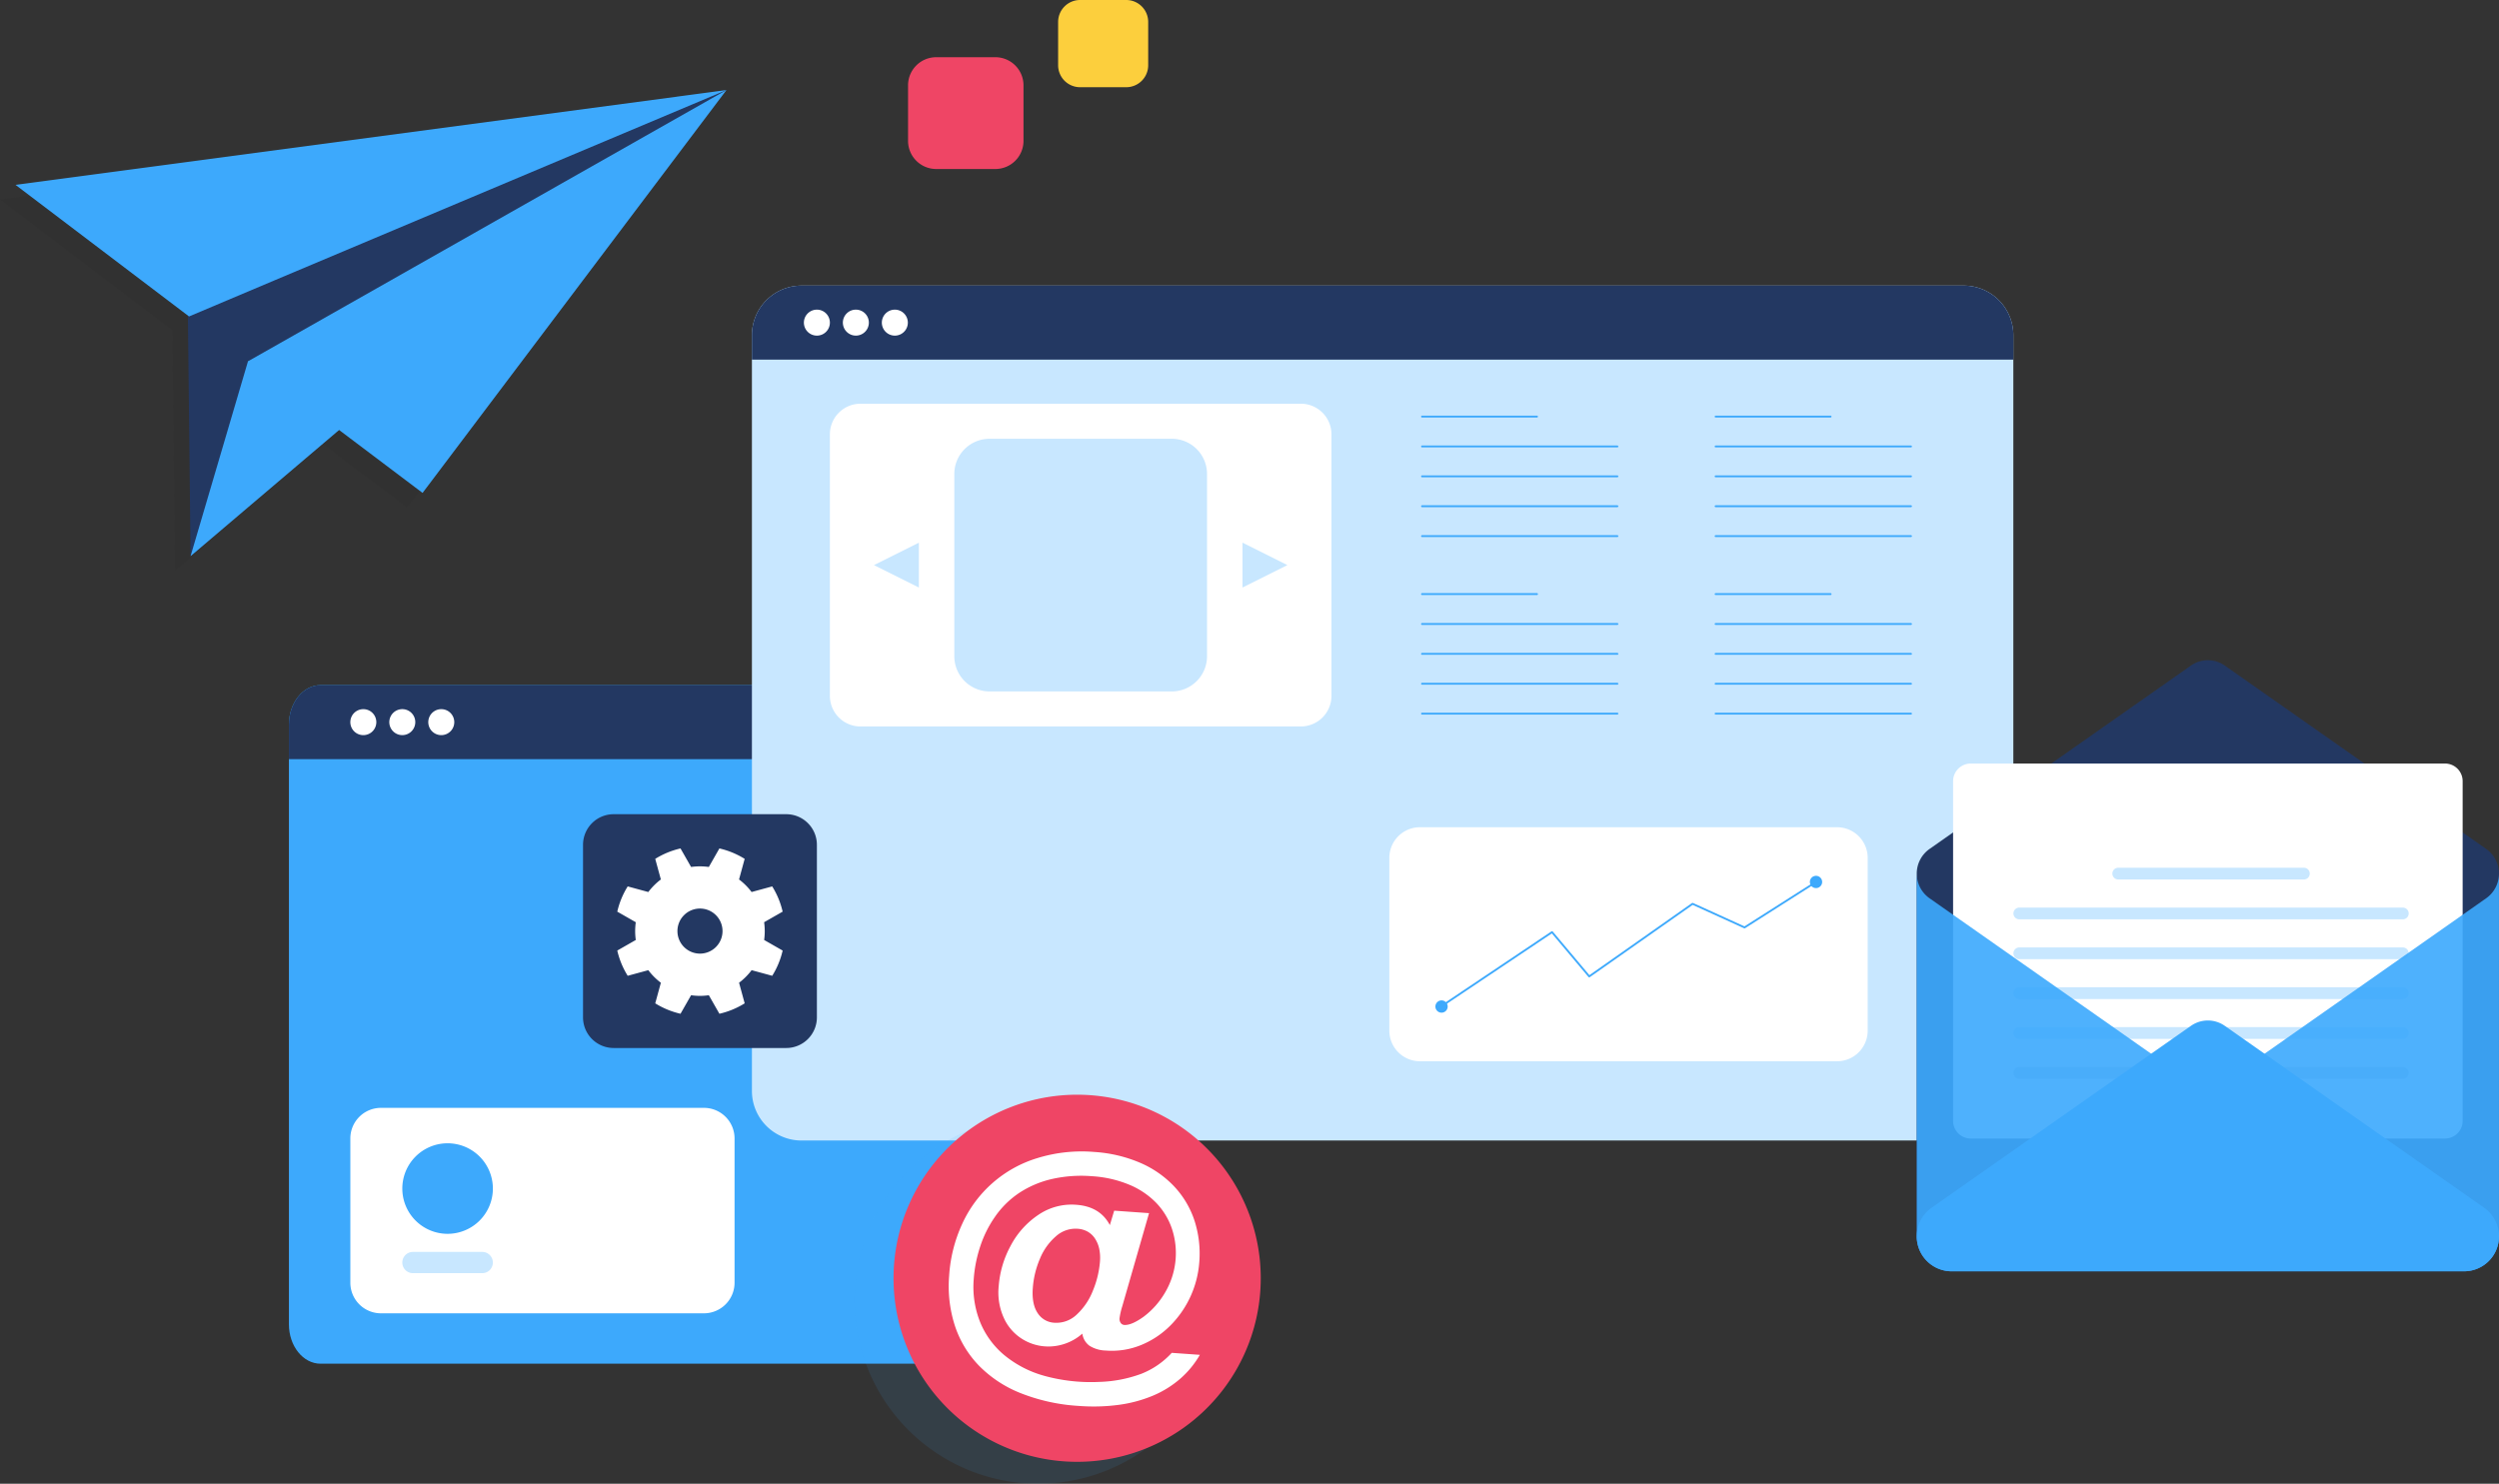 <svg xmlns="http://www.w3.org/2000/svg" xmlns:xlink="http://www.w3.org/1999/xlink" width="666" height="395.538" viewBox="0 0 666 395.538">
  <rect x="0" y="0" width="666" height="395.538" fill="#333333" stroke="none"/>
  <defs>
    <clipPath id="clip-path">
      <rect id="長方形_4080" data-name="長方形 4080" width="108.269" height="103.713" fill="none"/>
    </clipPath>
    <clipPath id="clip-path-3">
      <rect id="長方形_4078" data-name="長方形 4078" width="97.868" height="97.867" transform="translate(0 5.846)" fill="#c8e7ff"/>
    </clipPath>
    <clipPath id="clip-path-4">
      <rect id="長方形_4077" data-name="長方形 4077" width="193.609" height="128.142" fill="none"/>
    </clipPath>
    <clipPath id="clip-path-6">
      <rect id="長方形_4074" data-name="長方形 4074" width="189.474" height="124.252" transform="translate(0 3.89)" fill="none"/>
    </clipPath>
  </defs>
  <g id="about_image" transform="translate(-960 -1232)">
    <g id="グループ_1014" data-name="グループ 1014" transform="translate(1037 1308.143)">
      <g id="グループ_1017" data-name="グループ 1017">
        <path id="パス_8383" data-name="パス 8383" d="M214.26,95.073V254.978c0,5.8-3.777,10.5-8.423,10.5H8.436c-4.659,0-8.436-4.7-8.436-10.5V95.073c0-5.792,3.777-10.488,8.436-10.488h197.4c4.646,0,8.423,4.7,8.423,10.488" transform="translate(0 21.916)" fill="#3da9fc"/>
        <path id="パス_8384" data-name="パス 8384" d="M107.233,228.856H21.163A8.162,8.162,0,0,1,13,220.693V182.248a8.163,8.163,0,0,1,8.163-8.163h86.07a8.163,8.163,0,0,1,8.163,8.163v38.445a8.163,8.163,0,0,1-8.163,8.163" transform="translate(3.368 45.104)" fill="#fff"/>
        <path id="パス_8385" data-name="パス 8385" d="M214.26,95.073v9.242H0V95.073c0-5.792,3.777-10.488,8.436-10.488h197.4c4.646,0,8.423,4.7,8.423,10.488" transform="translate(0 21.916)" fill="#233862"/>
        <path id="パス_8386" data-name="パス 8386" d="M19.925,93.133a3.463,3.463,0,1,1-3.463-3.463,3.462,3.462,0,0,1,3.463,3.463" transform="translate(3.368 23.233)" fill="#fff"/>
        <path id="パス_8387" data-name="パス 8387" d="M27.16,90.684a3.462,3.462,0,1,1-4.9,0,3.462,3.462,0,0,1,4.9,0" transform="translate(5.506 23.233)" fill="#fff"/>
        <path id="パス_8388" data-name="パス 8388" d="M36.425,93.133a3.463,3.463,0,1,1-3.463-3.463,3.462,3.462,0,0,1,3.463,3.463" transform="translate(7.643 23.233)" fill="#fff"/>
        <path id="パス_8389" data-name="パス 8389" d="M48.137,193.653a12.068,12.068,0,1,1-12.068-12.068,12.068,12.068,0,0,1,12.068,12.068" transform="translate(6.218 47.048)" fill="#3da9fc"/>
        <path id="パス_8390" data-name="パス 8390" d="M45.3,210.251H26.833a2.833,2.833,0,1,1,0-5.666H45.3a2.833,2.833,0,1,1,0,5.666" transform="translate(6.218 53.007)" fill="#c8e7ff"/>
        <path id="パス_8391" data-name="パス 8391" d="M434.178,13.22V214.676a13.219,13.219,0,0,1-13.22,13.22H111.22A13.219,13.219,0,0,1,98,214.676V13.22A13.219,13.219,0,0,1,111.22,0H420.958a13.219,13.219,0,0,1,13.22,13.22" transform="translate(25.391)" fill="#c8e7ff"/>
        <path id="パス_8392" data-name="パス 8392" d="M434.178,13.22v6.51H98V13.22A13.219,13.219,0,0,1,111.22,0H420.958a13.219,13.219,0,0,1,13.22,13.22" transform="translate(25.391)" fill="#233862"/>
        <path id="パス_8393" data-name="パス 8393" d="M115.928,8.548a3.463,3.463,0,1,1-3.463-3.463,3.462,3.462,0,0,1,3.463,3.463" transform="translate(28.242 1.317)" fill="#fff"/>
        <path id="パス_8394" data-name="パス 8394" d="M123.164,6.1a3.462,3.462,0,1,1-4.9,0,3.462,3.462,0,0,1,4.9,0" transform="translate(30.38 1.317)" fill="#fff"/>
        <path id="パス_8395" data-name="パス 8395" d="M132.428,8.548a3.463,3.463,0,1,1-3.463-3.463,3.462,3.462,0,0,1,3.463,3.463" transform="translate(32.517 1.317)" fill="#fff"/>
        <path id="パス_8396" data-name="パス 8396" d="M240.015,111.042H122.666a8.163,8.163,0,0,1-8.163-8.163V33.165A8.162,8.162,0,0,1,122.666,25H240.015a8.162,8.162,0,0,1,8.163,8.161v69.714a8.163,8.163,0,0,1-8.163,8.163" transform="translate(29.667 6.478)" fill="#fff"/>
        <path id="パス_8397" data-name="パス 8397" d="M198.806,99.774h-48.58a9.384,9.384,0,0,1-9.384-9.384V41.81a9.384,9.384,0,0,1,9.384-9.384h48.58a9.384,9.384,0,0,1,9.384,9.384V90.39a9.384,9.384,0,0,1-9.384,9.384" transform="translate(36.491 8.401)" fill="#c8e7ff"/>
        <path id="パス_8398" data-name="パス 8398" d="M123.837,60.4,135.8,66.381V54.42Z" transform="translate(32.085 14.1)" fill="#c8e7ff"/>
        <path id="パス_8399" data-name="パス 8399" d="M213.8,60.4l-11.961,5.981V54.42Z" transform="translate(52.295 14.1)" fill="#c8e7ff"/>
        <line id="線_31" data-name="線 31" x2="30.644" transform="translate(301.977 34.907)" fill="none" stroke="#3da9fc" stroke-linecap="round" stroke-linejoin="round" stroke-width="0.5"/>
        <line id="線_32" data-name="線 32" x2="52.071" transform="translate(301.977 42.873)" fill="none" stroke="#3da9fc" stroke-linecap="round" stroke-linejoin="round" stroke-width="0.5"/>
        <line id="線_33" data-name="線 33" x2="52.071" transform="translate(301.977 50.84)" fill="none" stroke="#3da9fc" stroke-linecap="round" stroke-linejoin="round" stroke-width="0.5"/>
        <line id="線_34" data-name="線 34" x2="52.071" transform="translate(301.977 58.807)" fill="none" stroke="#3da9fc" stroke-linecap="round" stroke-linejoin="round" stroke-width="0.5"/>
        <line id="線_35" data-name="線 35" x2="52.071" transform="translate(301.977 66.774)" fill="none" stroke="#3da9fc" stroke-linecap="round" stroke-linejoin="round" stroke-width="0.5"/>
        <line id="線_36" data-name="線 36" x2="30.644" transform="translate(301.977 82.227)" fill="none" stroke="#3da9fc" stroke-linecap="round" stroke-linejoin="round" stroke-width="0.5"/>
        <line id="線_37" data-name="線 37" x2="52.071" transform="translate(301.977 90.194)" fill="none" stroke="#3da9fc" stroke-linecap="round" stroke-linejoin="round" stroke-width="0.5"/>
        <line id="線_38" data-name="線 38" x2="52.071" transform="translate(301.977 98.161)" fill="none" stroke="#3da9fc" stroke-linecap="round" stroke-linejoin="round" stroke-width="0.5"/>
        <line id="線_39" data-name="線 39" x2="52.071" transform="translate(301.977 106.128)" fill="none" stroke="#3da9fc" stroke-linecap="round" stroke-linejoin="round" stroke-width="0.5"/>
        <line id="線_40" data-name="線 40" x2="52.071" transform="translate(301.977 114.095)" fill="none" stroke="#3da9fc" stroke-linecap="round" stroke-linejoin="round" stroke-width="0.5"/>
        <line id="線_41" data-name="線 41" x2="30.644" transform="translate(380.223 34.907)" fill="none" stroke="#3da9fc" stroke-linecap="round" stroke-linejoin="round" stroke-width="0.5"/>
        <line id="線_42" data-name="線 42" x2="52.071" transform="translate(380.223 42.873)" fill="none" stroke="#3da9fc" stroke-linecap="round" stroke-linejoin="round" stroke-width="0.5"/>
        <line id="線_43" data-name="線 43" x2="52.071" transform="translate(380.223 50.84)" fill="none" stroke="#3da9fc" stroke-linecap="round" stroke-linejoin="round" stroke-width="0.5"/>
        <line id="線_44" data-name="線 44" x2="52.071" transform="translate(380.223 58.807)" fill="none" stroke="#3da9fc" stroke-linecap="round" stroke-linejoin="round" stroke-width="0.5"/>
        <line id="線_45" data-name="線 45" x2="52.071" transform="translate(380.223 66.774)" fill="none" stroke="#3da9fc" stroke-linecap="round" stroke-linejoin="round" stroke-width="0.5"/>
        <line id="線_46" data-name="線 46" x2="30.644" transform="translate(380.223 82.227)" fill="none" stroke="#3da9fc" stroke-linecap="round" stroke-linejoin="round" stroke-width="0.5"/>
        <line id="線_47" data-name="線 47" x2="52.071" transform="translate(380.223 90.194)" fill="none" stroke="#3da9fc" stroke-linecap="round" stroke-linejoin="round" stroke-width="0.5"/>
        <line id="線_48" data-name="線 48" x2="52.071" transform="translate(380.223 98.161)" fill="none" stroke="#3da9fc" stroke-linecap="round" stroke-linejoin="round" stroke-width="0.5"/>
        <line id="線_49" data-name="線 49" x2="52.071" transform="translate(380.223 106.128)" fill="none" stroke="#3da9fc" stroke-linecap="round" stroke-linejoin="round" stroke-width="0.5"/>
        <line id="線_50" data-name="線 50" x2="52.071" transform="translate(380.223 114.095)" fill="none" stroke="#3da9fc" stroke-linecap="round" stroke-linejoin="round" stroke-width="0.5"/>
        <path id="パス_8400" data-name="パス 8400" d="M352.241,177.057H241.083a8.163,8.163,0,0,1-8.163-8.163V122.833a8.162,8.162,0,0,1,8.163-8.163H352.241a8.163,8.163,0,0,1,8.163,8.163v46.061a8.163,8.163,0,0,1-8.163,8.163" transform="translate(60.348 29.71)" fill="#fff"/>
        <path id="パス_8401" data-name="パス 8401" d="M243.857,159.466l29.589-19.831,9.915,11.8L310.9,132.08l13.85,6.3L343.8,126.257" transform="translate(63.182 32.713)" fill="none" stroke="#3da9fc" stroke-linecap="round" stroke-linejoin="round" stroke-width="0.5"/>
        <path id="パス_8402" data-name="パス 8402" d="M245.944,152.969a1.637,1.637,0,1,1-1.637-1.637,1.637,1.637,0,0,1,1.637,1.637" transform="translate(62.874 39.209)" fill="#3da9fc"/>
        <path id="パス_8403" data-name="パス 8403" d="M325.207,126.594a1.637,1.637,0,1,1-1.637-1.637,1.637,1.637,0,0,1,1.637,1.637" transform="translate(83.411 32.376)" fill="#3da9fc"/>
        <path id="パス_8404" data-name="パス 8404" d="M116.415,174.236h-46a8.162,8.162,0,0,1-8.163-8.163v-46a8.162,8.162,0,0,1,8.163-8.163h46a8.163,8.163,0,0,1,8.163,8.163v46a8.163,8.163,0,0,1-8.163,8.163" transform="translate(16.129 28.996)" fill="#233862"/>
        <path id="パス_8405" data-name="パス 8405" d="M108.8,141.191a17.379,17.379,0,0,0-.162-2.363l4.932-2.819a22.011,22.011,0,0,0-2.779-6.727l-5.492,1.495a16.958,16.958,0,0,0-3.347-3.347l1.5-5.492a22.174,22.174,0,0,0-6.735-2.778L93.9,124.1a17.161,17.161,0,0,0-4.729,0l-2.819-4.939a22.174,22.174,0,0,0-6.735,2.778l1.5,5.492a16.992,16.992,0,0,0-3.347,3.347l-5.492-1.495a22.01,22.01,0,0,0-2.779,6.727l4.932,2.819a17.34,17.34,0,0,0,0,4.735L69.5,146.382a22.01,22.01,0,0,0,2.779,6.727l5.492-1.495a16.79,16.79,0,0,0,3.347,3.347l-1.5,5.492a22.174,22.174,0,0,0,6.735,2.778l2.819-4.939a16.412,16.412,0,0,0,4.729,0l2.819,4.939a22.174,22.174,0,0,0,6.735-2.778l-1.5-5.492a16.757,16.757,0,0,0,3.347-3.347l5.492,1.495a22.011,22.011,0,0,0,2.779-6.727l-4.932-2.819a17.509,17.509,0,0,0,.162-2.372M91.537,147.2a6.008,6.008,0,1,1,6.012-6.012,6.009,6.009,0,0,1-6.012,6.012" transform="translate(18.008 30.873)" fill="#fff"/>
      </g>
    </g>
    <g id="グループ_612" data-name="グループ 612" transform="translate(1187.731 1523.825)" clip-path="url(#clip-path)">
      <g id="グループ_611" data-name="グループ 611">
        <g id="グループ_610" data-name="グループ 610" clip-path="url(#clip-path)">
          <g id="グループ_609" data-name="グループ 609" opacity="0.1">
            <g id="グループ_608" data-name="グループ 608">
              <g id="グループ_607" data-name="グループ 607" clip-path="url(#clip-path-3)">
                <path id="パス_8024" data-name="パス 8024" d="M97.742,58.252a48.932,48.932,0,1,0-52.281,45.336A48.931,48.931,0,0,0,97.742,58.252" fill="#3da9fc"/>
              </g>
            </g>
          </g>
          <path id="パス_8025" data-name="パス 8025" d="M108.143,52.406A48.932,48.932,0,1,1,62.808.126a48.931,48.931,0,0,1,45.335,52.28" fill="#ef4565"/>
          <path id="パス_8026" data-name="パス 8026" d="M68.052,34.756l1.158-3.843,9.288.661L71.356,56.419a20.124,20.124,0,0,0-.719,3.132,1.847,1.847,0,0,0,.316,1.3,1.247,1.247,0,0,0,.934.526q1.9.135,5.084-2.131a21.547,21.547,0,0,0,5.723-6.382,20.651,20.651,0,0,0,1.864-17.247,18.559,18.559,0,0,0-4.166-6.8,21.51,21.51,0,0,0-7.17-4.823,30.648,30.648,0,0,0-9.97-2.266,35.251,35.251,0,0,0-10.626.746,26.69,26.69,0,0,0-8.714,3.695,24.136,24.136,0,0,0-6.543,6.482,30.1,30.1,0,0,0-3.838,7.719,35.576,35.576,0,0,0-1.759,8.82A25.262,25.262,0,0,0,33.4,60.418a22.455,22.455,0,0,0,6.4,8.907,28.816,28.816,0,0,0,10.756,5.61A46.676,46.676,0,0,0,65.22,76.562a34.965,34.965,0,0,0,11.239-2.17,21.773,21.773,0,0,0,8.088-5.577l7.493.533a24.939,24.939,0,0,1-5.245,6.38,27.1,27.1,0,0,1-7.232,4.489,35.91,35.91,0,0,1-9.05,2.45,50.622,50.622,0,0,1-10.735.3,50.076,50.076,0,0,1-15.424-3.378,32.064,32.064,0,0,1-11.2-7.374A27.806,27.806,0,0,1,26.724,61.5a34.33,34.33,0,0,1-1.5-13.278A38.843,38.843,0,0,1,28.722,34.4a32.272,32.272,0,0,1,20-17.495,39.99,39.99,0,0,1,15.128-1.645,36.982,36.982,0,0,1,12.122,2.825,27.217,27.217,0,0,1,9.152,6.291,24.507,24.507,0,0,1,5.453,9.1,28.53,28.53,0,0,1,1.306,11.214,26.682,26.682,0,0,1-7.762,16.9,23.565,23.565,0,0,1-7.812,5.173,20.566,20.566,0,0,1-9.33,1.44,8.532,8.532,0,0,1-4.365-1.283,4.784,4.784,0,0,1-1.891-3.229,13.679,13.679,0,0,1-7.309,3.317,13.155,13.155,0,0,1-7.652-1.287A12.852,12.852,0,0,1,40.1,60.136a16.376,16.376,0,0,1-1.669-9.1,26.632,26.632,0,0,1,3.148-10.7,22.5,22.5,0,0,1,7.379-8.279A15.737,15.737,0,0,1,59.1,29.345q6.332.452,8.949,5.411M47.511,51.611q-.3,4.221,1.3,6.6a5.588,5.588,0,0,0,4.45,2.58,7.843,7.843,0,0,0,6.01-2.224,17.167,17.167,0,0,0,4.291-6.4,25.328,25.328,0,0,0,1.856-7.7,11.921,11.921,0,0,0-.2-3.391A7.989,7.989,0,0,0,64.1,38.364a5.7,5.7,0,0,0-1.954-1.853,6.332,6.332,0,0,0-2.721-.777,7.822,7.822,0,0,0-5.747,2.013,15.765,15.765,0,0,0-4.263,5.99,24.164,24.164,0,0,0-1.9,7.874" fill="#fff"/>
        </g>
      </g>
    </g>
    <g id="グループ_614" data-name="グループ 614" transform="translate(960 1256.001)">
      <g id="グループ_605" data-name="グループ 605" clip-path="url(#clip-path-4)">
        <g id="グループ_602" data-name="グループ 602">
          <g id="グループ_601" data-name="グループ 601" clip-path="url(#clip-path-4)">
            <g id="グループ_600" data-name="グループ 600" opacity="0.1">
              <g id="グループ_599" data-name="グループ 599">
                <g id="グループ_598" data-name="グループ 598" clip-path="url(#clip-path-6)">
                  <path id="パス_8019" data-name="パス 8019" d="M189.475,3.89,0,29.172,45.937,64.014l.719,64.128L86.241,94.519l22.244,16.772Z" fill="#232323"/>
                </g>
              </g>
            </g>
          </g>
        </g>
        <path id="パス_8020" data-name="パス 8020" d="M193.609,0,49.739,30.579l1.052,93.674Z" fill="#233862"/>
        <g id="グループ_604" data-name="グループ 604">
          <g id="グループ_603" data-name="グループ 603" clip-path="url(#clip-path-4)">
            <path id="パス_8021" data-name="パス 8021" d="M50.382,60.36C51.11,59.995,193.609,0,193.609,0L4.134,25.282Z" fill="#3da9fc"/>
            <path id="パス_8022" data-name="パス 8022" d="M66.088,72.317l-15.3,51.937L116.4,68.523Z" fill="#3da9fc"/>
            <path id="パス_8023" data-name="パス 8023" d="M66.088,72.317,112.619,107.4,193.609,0Z" fill="#3da9fc"/>
          </g>
        </g>
      </g>
    </g>
    <path id="パス_8062" data-name="パス 8062" d="M72.768,401.672H57a7.5,7.5,0,0,1-7.5-7.5v-14.8a7.5,7.5,0,0,1,7.5-7.5H72.768a7.5,7.5,0,0,1,7.5,7.5v14.8a7.5,7.5,0,0,1-7.5,7.5" transform="translate(1152.502 875.381)" fill="#ef4565"/>
    <path id="パス_8063" data-name="パス 8063" d="M67.647,395.113h-12.3a5.851,5.851,0,0,1-5.851-5.851V377.717a5.851,5.851,0,0,1,5.851-5.851h12.3a5.851,5.851,0,0,1,5.851,5.851v11.546a5.851,5.851,0,0,1-5.851,5.851" transform="translate(1192.502 860.134)" fill="#fccf3d"/>
    <g id="グループ_1015" data-name="グループ 1015" transform="translate(-785.381 125.89)">
      <path id="パス_8028" data-name="パス 8028" d="M148.4,57.114,78.737,106a8.037,8.037,0,0,0-3.42,6.579v96.7a9.314,9.314,0,0,0,9.314,9.314H221.178a9.315,9.315,0,0,0,9.314-9.314v-96.7A8.036,8.036,0,0,0,227.071,106L157.405,57.114a7.836,7.836,0,0,0-9,0" transform="translate(2180.889 1226.418)" fill="#233862"/>
      <path id="パス_8029" data-name="パス 8029" d="M87.681,95.541V186.11a4.7,4.7,0,0,0,4.7,4.7h126.4a4.7,4.7,0,0,0,4.7-4.7V95.541a4.7,4.7,0,0,0-4.7-4.7H92.383a4.7,4.7,0,0,0-4.7,4.7" transform="translate(2178.213 1218.811)" fill="#fff"/>
      <path id="パス_8030" data-name="パス 8030" d="M192.89,129.422H143.422a1.567,1.567,0,1,1,0-3.134H192.89a1.567,1.567,0,1,1,0,3.134" transform="translate(2166.489 1211.14)" fill="#c8e7ff"/>
      <path id="パス_8031" data-name="パス 8031" d="M211.976,142.98H109.769a1.567,1.567,0,0,1,0-3.134H211.976a1.567,1.567,0,0,1,0,3.134" transform="translate(2173.772 1208.206)" fill="#c8e7ff"/>
      <path id="パス_8032" data-name="パス 8032" d="M211.976,156.538H109.769a1.567,1.567,0,0,1,0-3.134H211.976a1.567,1.567,0,0,1,0,3.134" transform="translate(2173.772 1205.271)" fill="#c8e7ff"/>
      <path id="パス_8033" data-name="パス 8033" d="M211.976,170.1H109.769a1.567,1.567,0,0,1,0-3.134H211.976a1.567,1.567,0,0,1,0,3.134" transform="translate(2173.772 1202.338)" fill="#c8e7ff"/>
      <path id="パス_8034" data-name="パス 8034" d="M211.976,183.654H109.769a1.567,1.567,0,1,1,0-3.134H211.976a1.567,1.567,0,0,1,0,3.134" transform="translate(2173.772 1199.403)" fill="#c8e7ff"/>
      <path id="パス_8035" data-name="パス 8035" d="M211.976,197.211H109.769a1.567,1.567,0,0,1,0-3.134H211.976a1.567,1.567,0,0,1,0,3.134" transform="translate(2173.772 1196.469)" fill="#cad3e3"/>
      <path id="パス_8036" data-name="パス 8036" d="M84.631,234.306a9.315,9.315,0,0,1-9.314-9.314v-96.7a8.037,8.037,0,0,0,3.421,6.579L152.9,186.909l74.167-52.042a8.038,8.038,0,0,0,3.42-6.579v96.7a9.315,9.315,0,0,1-9.314,9.314Z" transform="translate(2180.889 1210.707)" fill="#3da9fc" opacity="0.91"/>
      <path id="パス_8037" data-name="パス 8037" d="M148.4,179.679l-69.122,48.5a9.314,9.314,0,0,0,5.35,16.939H221.178a9.314,9.314,0,0,0,5.35-16.939l-69.122-48.5a7.836,7.836,0,0,0-9,0" transform="translate(2180.889 1199.893)" fill="#3da9fc"/>
    </g>
  </g>
</svg>
